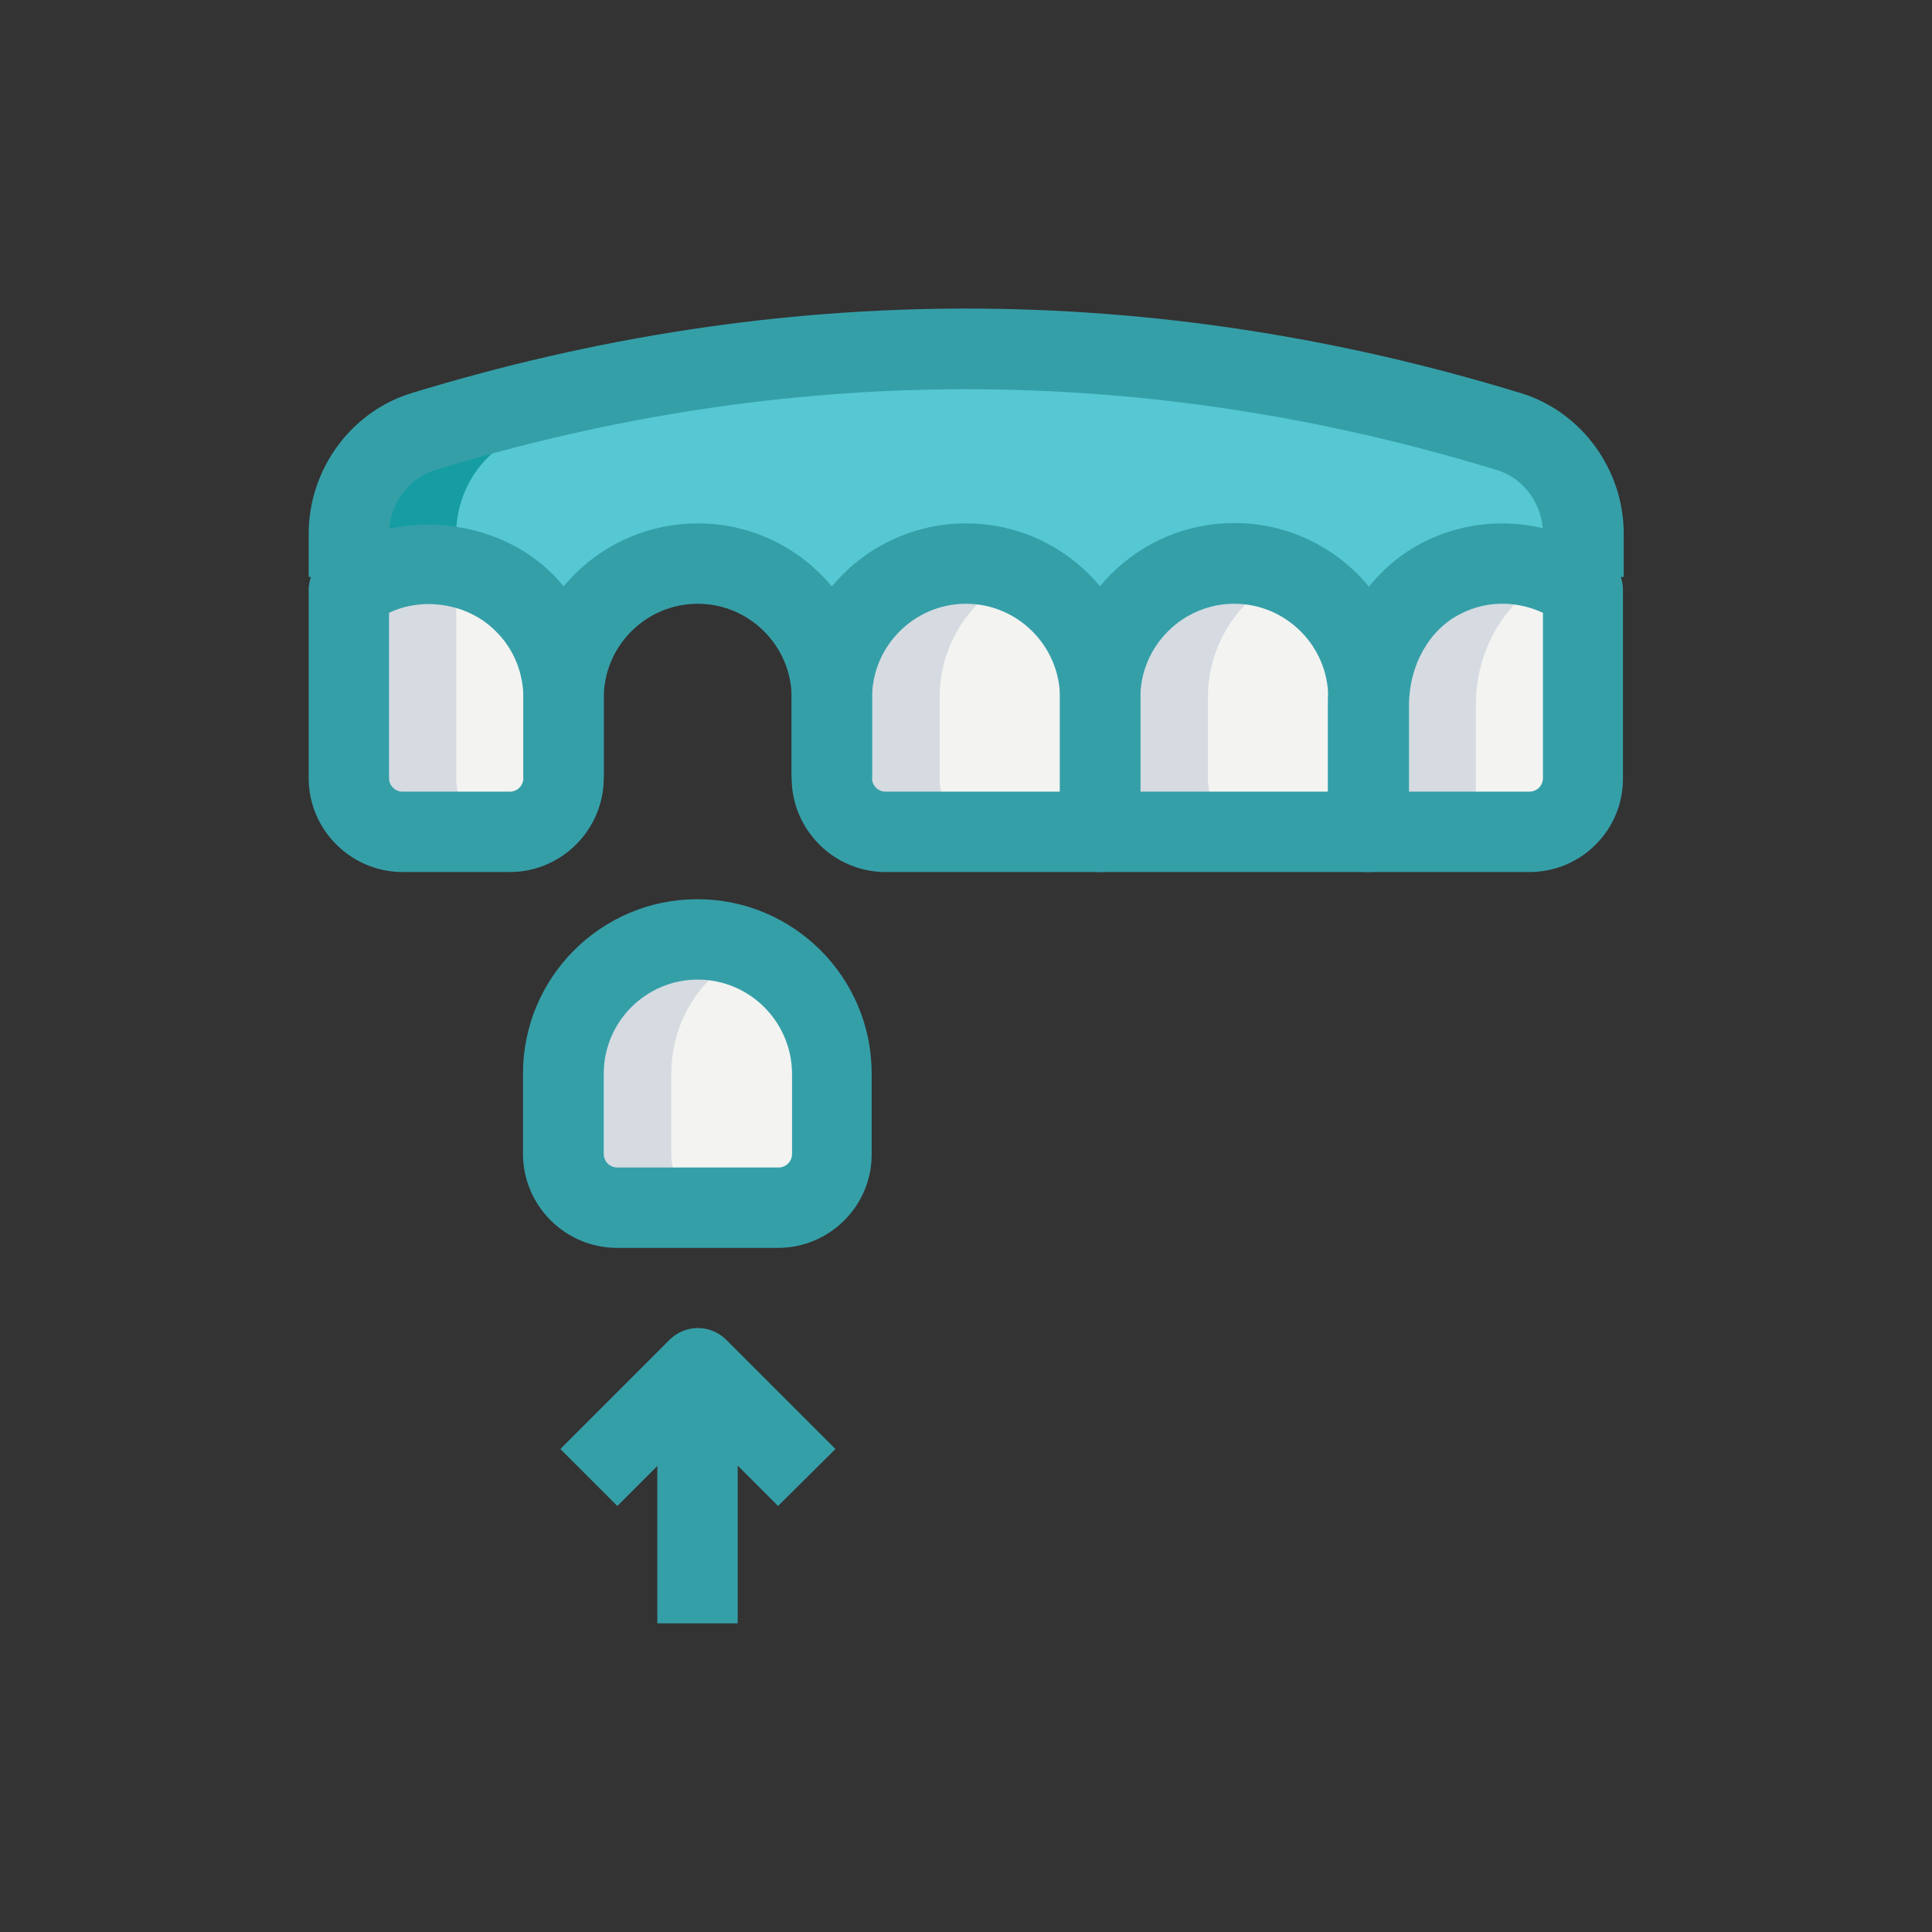 <svg xmlns="http://www.w3.org/2000/svg" xmlns:xlink="http://www.w3.org/1999/xlink" id="effect" x="0px" y="0px" viewBox="0 0 512 512" style="enable-background:new 0 0 512 512;" xml:space="preserve"><rect x="0" y="0" width="512" height="512" fill="#333333" stroke="none"/><style type="text/css">	.st0{fill:#55C8D3;}	.st1{fill:#F3F3F1;}	.st2{fill:#169DA3;}	.st3{fill:#D5DBE1;}	.st4{fill:#359FA8;}</style><path class="st0" d="M419.6,141.5v14.9c-9.7-7.4-24.2-10-37.4-3.3c-12.4,6.3-19.5,19.8-19.5,33.7v-2c0-9.8-4-18.8-10.4-25.2 s-15.4-10.4-25.2-10.4c-19.6,0-35.6,15.9-35.6,35.6c0-9.8-4-18.8-10.4-25.2s-15.4-10.4-25.2-10.4c-19.6,0-35.6,15.9-35.6,35.6 c0-9.8-4-18.8-10.4-25.2s-15.4-10.4-25.2-10.4c-19.6,0-35.6,15.9-35.6,35.6c0-9.8-4-18.8-10.4-25.2s-15.4-10.4-25.2-10.4 c-8,0-15.5,2.7-21.3,7.1v-14.9c0-12.2,7.8-23.5,19.6-27c96-29.4,191.9-29.4,287.9,0C411.7,118,419.6,129.3,419.6,141.5L419.6,141.5z "></path><g>	<path class="st1" d="M291.6,184.9v35.6h-56.9c-7.8,0-14.2-6.4-14.2-14.2V185c0-19.6,15.9-35.6,35.6-35.6c9.8,0,18.8,4,25.2,10.4  C287.6,166.1,291.6,175.1,291.6,184.9z"></path>	<path class="st1" d="M419.6,156.4v49.8c0,7.8-6.4,14.2-14.2,14.2h-42.7v-33.6c0-13.9,7.1-27.4,19.5-33.7  C395.4,146.5,409.9,149,419.6,156.4z"></path>	<path class="st1" d="M206.2,320h-42.7c-7.9,0-14.2-6.4-14.2-14.2v-21.3c0-19.6,15.9-35.6,35.6-35.6s35.6,15.9,35.6,35.6v21.3  C220.4,313.6,214.1,320,206.2,320z"></path>	<path class="st1" d="M149.3,184.9v21.3c0,7.8-6.4,14.2-14.2,14.2h-28.4c-7.8,0-14.2-6.4-14.2-14.2v-49.8c5.8-4.4,13.4-7.1,21.3-7.1  c9.8,0,18.8,4,25.2,10.4C145.4,166.1,149.3,175.1,149.3,184.9z"></path>	<path class="st1" d="M362.7,184.9v35.6h-56.9c-7.8,0-14.2-6.4-14.2-14.2V185c0-19.6,15.9-35.6,35.6-35.6c9.8,0,18.8,4,25.2,10.4  C358.7,166.1,362.7,175.1,362.7,184.9z"></path></g><path class="st2" d="M270.2,92.7c-43.2,1.3-86.5,8.5-129.7,21.8c-11.8,3.6-19.6,14.8-19.6,27v8.5c-2.3-0.4-4.7-0.7-7.1-0.7 c-8,0-15.5,2.7-21.3,7.1v-14.9c0-12.2,7.8-23.5,19.6-27C164.8,98.3,217.6,91,270.2,92.7z"></path><path class="st3" d="M263.1,220.4h-28.4c-7.8,0-14.2-6.4-14.2-14.2v-21.3c0-19.6,15.9-35.6,35.6-35.6c5,0,9.8,1,14.2,3 c-12.5,5.4-21.3,17.9-21.3,32.6v21.3C248.9,214,255.3,220.4,263.1,220.4z"></path><path class="st3" d="M334.2,220.4h-28.4c-7.8,0-14.2-6.4-14.2-14.2v-21.3c0-19.6,15.9-35.6,35.6-35.6c5,0,9.8,1,14.2,3 c-12.5,5.4-21.3,17.9-21.3,32.6v21.3C320,214,326.4,220.4,334.2,220.4z"></path><path class="st3" d="M412.4,152.3c-0.6,0.3-1.3,0.6-1.8,0.9c-12.4,6.3-19.5,19.8-19.5,33.7v33.6h-28.4v-33.6 c0-13.9,7.1-27.4,19.5-33.7C392.4,147.9,403.5,148.3,412.4,152.3z"></path><path class="st3" d="M192,320h-28.4c-7.8,0-14.2-6.4-14.2-14.2v-21.3c0-19.6,15.9-35.6,35.6-35.6c5,0,9.8,1,14.2,3 c-12.5,5.4-21.3,17.9-21.3,32.6v21.3C177.8,313.6,184.2,320,192,320z"></path><path class="st3" d="M135.1,220.4h-28.4c-7.8,0-14.2-6.4-14.2-14.2v-49.8c5.8-4.4,13.4-7.1,21.3-7.1c5.1,0,10,1.1,14.4,3 c-2.7,1-5.1,2.4-7.3,4.1v49.8C120.9,214,127.3,220.4,135.1,220.4z"></path><path class="st4" d="M430.2,152.9h-21.3v-11.4c0-7.8-5-14.7-12.1-16.9c-93.4-28.6-188.2-28.6-281.6,0c-7.1,2.2-12.1,9.1-12.1,16.9 v11.4H81.8v-11.4c0-17.1,11.2-32.4,27.2-37.3c97.6-29.9,196.5-29.9,294.1,0c16,4.9,27.2,20.2,27.2,37.2v11.5H430.2z"></path><path class="st4" d="M291.6,231.1h-56.9c-13.7,0-24.9-11.2-24.9-24.9v-21.3c0-25.5,20.7-46.2,46.2-46.2s46.2,20.7,46.2,46.2v35.6 C302.2,226.3,297.4,231.1,291.6,231.1z M256,160c-13.7,0-24.9,11.2-24.9,24.9v21.3c0,2,1.6,3.6,3.6,3.6h46.2v-24.9 C280.9,171.2,269.7,160,256,160z"></path><path class="st4" d="M362.7,231.1h-71.1c-5.9,0-10.7-4.8-10.7-10.7v-35.6c0-25.5,20.7-46.2,46.2-46.2s46.2,20.7,46.2,46.2v35.6 C373.3,226.3,368.6,231.1,362.7,231.1z M302.2,209.8H352v-24.9c0-13.7-11.2-24.9-24.9-24.9s-24.9,11.2-24.9,24.9V209.8z"></path><path class="st4" d="M405.3,231.1h-42.7c-5.9,0-10.7-4.8-10.7-10.7v-33.5c0-18.5,9.9-35.4,25.3-43.2c15.7-8,34.7-6.2,48.7,4.2 c2.7,2,4.2,5.2,4.2,8.5v49.8C430.2,219.9,419.1,231.1,405.3,231.1z M373.3,209.8h32c2,0,3.6-1.6,3.6-3.6v-43.8 c-5.8-2.7-13.9-3.8-21.9,0.3c-8.3,4.2-13.6,13.7-13.6,24.2v22.9H373.3z"></path><path class="st4" d="M206.2,330.7h-42.7c-13.7,0-24.9-11.2-24.9-24.9v-21.3c0-25.5,20.7-46.2,46.2-46.2S231,259,231,284.5v21.3 C231.1,319.5,219.9,330.7,206.2,330.7z M184.9,259.6c-13.7,0-24.9,11.2-24.9,24.9v21.3c0,2,1.6,3.6,3.6,3.6h42.7 c2,0,3.6-1.6,3.6-3.6v-21.3C209.8,270.7,198.6,259.6,184.9,259.6z"></path><path class="st4" d="M135.1,231.1h-28.4c-13.7,0-24.9-11.2-24.9-24.9v-49.8c0-3.3,1.6-6.5,4.2-8.5c17.6-13.3,44.9-11.4,60.5,4.3 c8.6,8.6,13.5,20.5,13.5,32.7v21.3C160,219.9,148.8,231.1,135.1,231.1z M103.1,162.4v43.8c0,2,1.6,3.6,3.6,3.6h28.4 c2,0,3.6-1.6,3.6-3.6v-21.3c0-6.6-2.6-13-7.3-17.6C124.2,160,112.3,158,103.1,162.4z"></path><path class="st4" d="M174.2,359.1h21.3v71.1h-21.3V359.1z"></path><path class="st4" d="M206.2,399.1l-21.3-21.3l-21.3,21.3L148.5,384l28.9-28.9c4.2-4.2,10.9-4.2,15.1,0l28.9,28.9L206.2,399.1z"></path><path class="st4" d="M231.1,206.2h-21.3v-21.3c0-13.7-11.2-24.9-24.9-24.9S160,171.2,160,184.9v21.3h-21.3v-21.3 c0-25.5,20.7-46.2,46.2-46.2s46.2,20.7,46.2,46.2V206.2z"></path></svg>